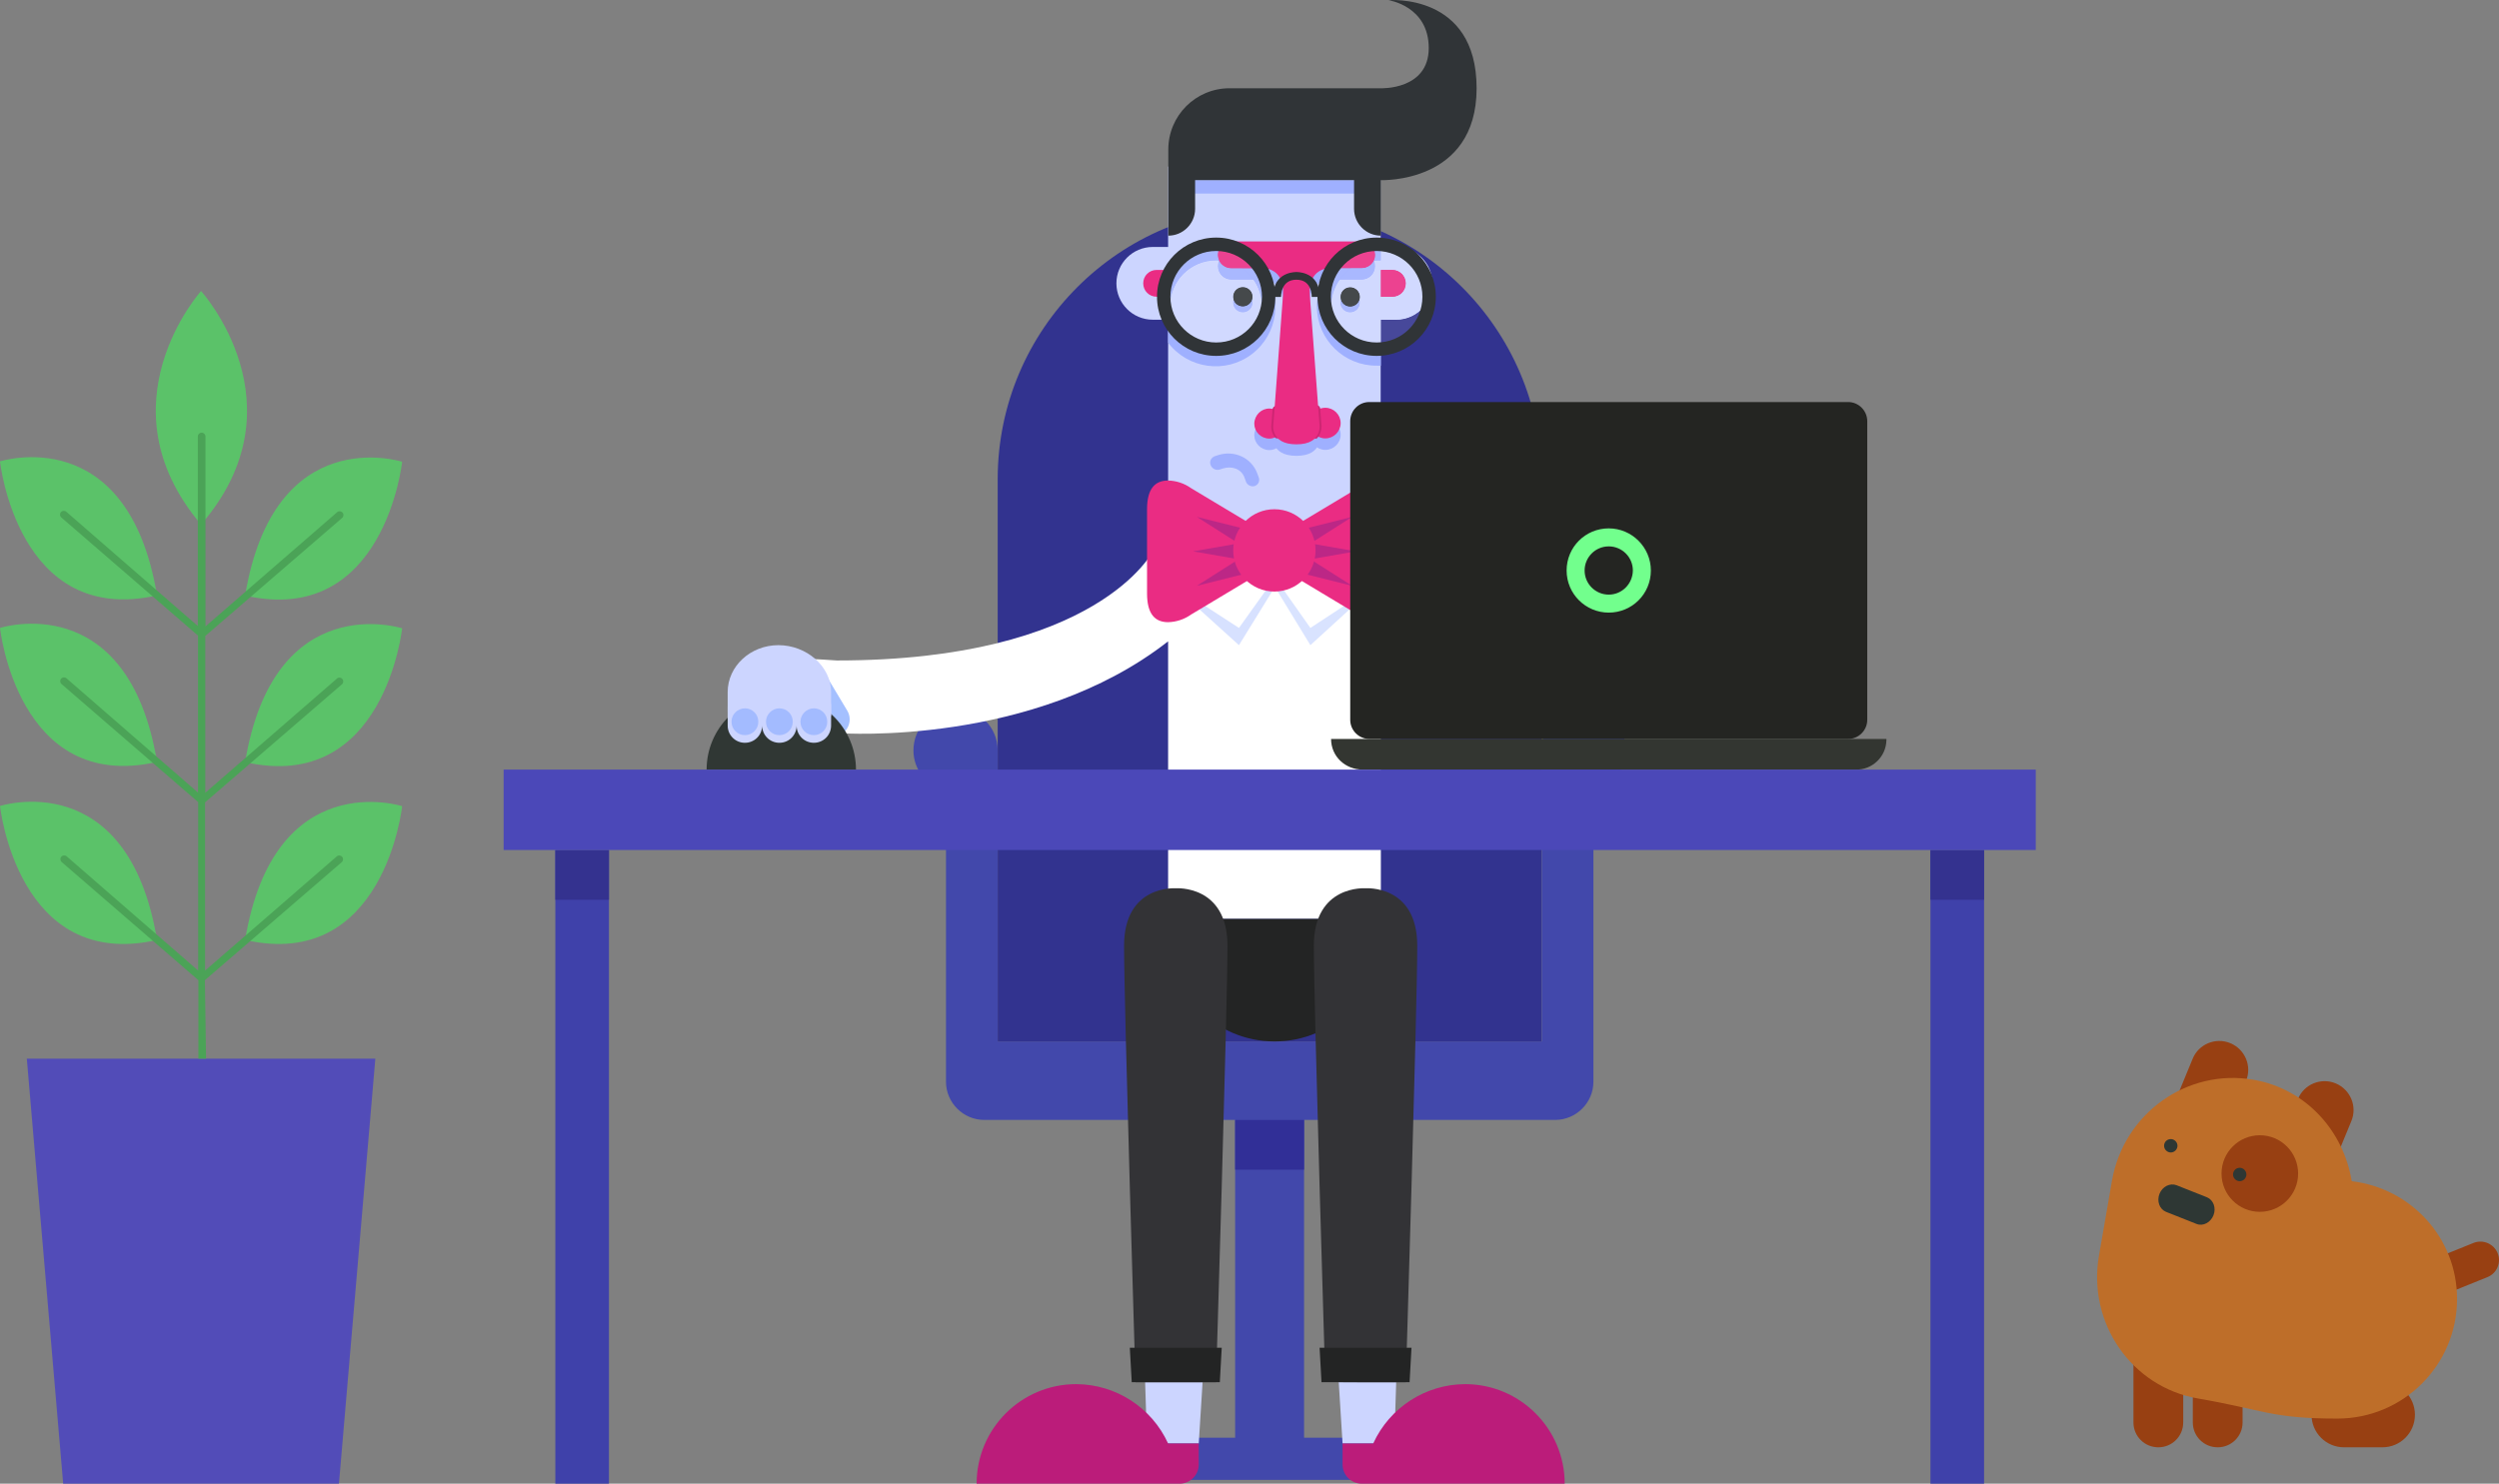 <?xml version="1.0" encoding="utf-8"?>
<!-- Generator: Adobe Illustrator 19.0.0, SVG Export Plug-In . SVG Version: 6.00 Build 0)  -->
<svg version="1.1" xmlns="http://www.w3.org/2000/svg" xmlns:xlink="http://www.w3.org/1999/xlink" x="0px" y="0px"
	 viewBox="347 9 1305 775" style="enable-background:new 347 9 1305 775;" xml:space="preserve">
<rect x="347" y="9" width="1305" height="775" fill="#808080" stroke="none"/>
<style type="text/css">
	.st0{fill:#4248AB;}
	.st1{fill:#312F97;}
	.st2{fill:#32338F;}
	.st3{fill:#FFFFFF;}
	.st4{fill:#A4C0FF;}
	.st5{fill:#303734;}
	.st6{fill:#CCD5FF;}
	.st7{fill:#A3BBFF;}
	.st8{fill:#D7E1FF;}
	.st9{fill:#D9E3FF;}
	.st10{fill:#9FB0FF;}
	.st11{fill:#303437;}
	.st12{fill:#EA2C83;}
	.st13{fill:#CD2572;}
	.st14{fill:#D1D9FF;}
	.st15{fill:#EC4290;}
	.st16{fill:#A9B8FF;}
	.st17{fill:#45494B;}
	.st18{fill:#47489A;}
	.st19{fill:#BC2786;}
	.st20{fill:#242522;}
	.st21{fill:#333631;}
	.st22{fill:#3F41AA;}
	.st23{fill:#34328F;}
	.st24{fill:#4B48B8;}
	.st25{fill:#524CB8;}
	.st26{fill:#5BC269;}
	.st27{fill:#4BA357;}
	.st28{fill:#984012;}
	.st29{fill:#BE6E29;}
	.st30{fill:#2E3734;}
	.st31{fill:#232424;}
	.st32{fill:#BB1C7A;}
	.st33{fill:#333336;}
	.st34{fill-rule:evenodd;clip-rule:evenodd;fill:#303437;}
	.st35{fill-rule:evenodd;clip-rule:evenodd;fill:#72FF8D;}
</style>
<g id="Layer_3">
	<g>
		<path class="st0" d="M1159.1,594c11,0,20-9,20-20V422c9.9-2.1,17-10.9,17-21c0-12.2-9.8-22-22-22s-22,9.8-22,22v152H868V401
			c0-12.2-9.8-22-22-22s-22,9.8-22,22c0,10.1,7.1,18.9,17,21v152c0,11,9,20,20,20h131v166h-52v22h140v-22h-52V594H1159.1z"/>
		<rect x="992" y="594" class="st1" width="36" height="26"/>
		<path class="st2" d="M1152.1,259c-0.2-78.4-64-141.8-142.4-141.6C931.5,117.6,868.2,180.9,868,259v294h284V259L1152.1,259"/>
		<path class="st3" d="M1068.1,297v192H957V344c-70.3,55-171,48-171,48l-11-3l-23-36c0,0,8-0.7,32,1c136.3,0,165-57,165-57
			L1068.1,297L1068.1,297"/>
		<path class="st4" d="M767.2,360.3c4.3-2.5,9.8-1,12.3,3.3l0,0l10,16.7c2.5,4.3,1,9.8-3.3,12.3c-4.3,2.5-9.8,1-12.3-3.3l-10-16.7
			C761.5,368.3,762.9,362.8,767.2,360.3z"/>
		<path class="st5" d="M794,411c0-21.5-17.5-39-39-39c-21.5,0-39,17.5-39,39H794L794,411z"/>
		<path class="st6" d="M736,369L736,369c5,0,9,4,9,9v10c0,5-4,9-9,9c-5,0-9-4-9-9v-10C727,373.1,731.1,369,736,369z M754,369
			L754,369c5,0,9,4,9,9v10c0,5-4,9-9,9c-5,0-9-4-9-9v-10C745,373.1,749.1,369,754,369L754,369L754,369z M772,369L772,369
			c5,0,9,4,9,9v10c0,5-4,9-9,9c-5,0-9-4-9-9v-10C763,373.1,767.1,369,772,369L772,369L772,369z"/>
		<path class="st6" d="M781,370.5c0-13.5-12.9-24.5-27.5-24.5S727,357,727,370.5V381l54,2V370.5z"/>
		<path class="st7" d="M736,379L736,379c3.9,0,7,3.1,7,7s-3.1,7-7,7c-3.9,0-7-3.1-7-7S732.2,379,736,379z M754,379L754,379
			c3.9,0,7,3.1,7,7s-3.1,7-7,7c-3.9,0-7-3.1-7-7C747,382.2,750.2,379,754,379L754,379z M772,379L772,379c3.9,0,7,3.1,7,7s-3.1,7-7,7
			c-3.9,0-7-3.1-7-7C765,382.2,768.2,379,772,379L772,379z"/>
		<polygon class="st8" points="973,327 994,346 1012.5,316 1009,316 994,337 974,324 		"/>
		<polyline class="st9" points="1016.5,316 1013,316 1031.3,346 1052.1,327 1051.1,324 1031.3,337 1016.5,316 		"/>
		<path class="st6" d="M1068.1,297H957V176h-8c-10.5,0-19-8.5-19-19c0-10.5,8.5-19,19-19h8V96h111v42h8c10.5,0,19,8.5,19,19
			c0,10.5-8.5,19-19,19h-8V297"/>
		<rect x="965" y="103.1" class="st10" width="91" height="7"/>
		<path class="st11" d="M1068.1,55.1c0,0,25,1,25-21s-21-25-21-25s46-4,46,46s-50,48-50,48v29c-7.7,0-14-6.3-14-14v-15h-83v15
			c0,7.7-6.3,14-14,14v-45c0-17.7,14.3-32,32-32H1068.1L1068.1,55.1z"/>
		<path class="st12" d="M951,164c-3.9,0-7-3.1-7-7c0-3.9,3.1-7,7-7h6v14H951 M1074.1,164c3.9,0,7-3.1,7-7c0-3.9-3.1-7-7-7h-6v14
			H1074.1"/>
		<path class="st10" d="M996,162c2.8,0,5,2.2,5,5c0,2.8-2.2,5-5,5c-2.8,0-5-2.2-5-5C991,164.3,993.3,162,996,162"/>
		<path class="st11" d="M996,159c2.8,0,5,2.2,5,5c0,2.8-2.2,5-5,5c-2.8,0-5-2.2-5-5C991,161.3,993.3,159,996,159"/>
		<path class="st10" d="M1052.1,162.1c2.8,0,5,2.2,5,5c0,2.8-2.2,5-5,5c-2.8,0-5-2.2-5-5C1047.1,164.3,1049.3,162.1,1052.1,162.1"/>
		<path class="st11" d="M1052.1,159.1c2.8,0,5,2.2,5,5c0,2.8-2.2,5-5,5c-2.8,0-5-2.2-5-5C1047.1,161.3,1049.3,159.1,1052.1,159.1"/>
		<path class="st10" d="M1039.1,228c4.4,0,8,3.6,8,8s-3.6,8-8,8c-4.4,0-8-3.6-8-8S1034.6,228,1039.1,228z M1010,228.4
			c4.3,0.1,7.8,3.7,7.7,8c-0.1,4.3-3.7,7.8-8,7.7c-4.3-0.1-7.7-3.6-7.7-7.8C1002.1,231.8,1005.7,228.3,1010,228.4L1010,228.4z"/>
		<path class="st10" d="M1024,141.1h-34c-3.9,0-7,3.1-7,7c0,3.9,3.1,7,7,7h17c0,0,11,0,10,14c-1,14-5,67-5,67s-2.2,11,12,11
			c14.2,0,12-11,12-11s-4-53-5-67c-1-14,10-14,10-14h17c3.9,0,7-3.1,7-7c0-3.9-3.1-7-7-7H1024"/>
		<path class="st12" d="M1039.1,222c4.4,0,8,3.6,8,8s-3.6,8-8,8c-4.4,0-8-3.6-8-8S1034.6,222,1039.1,222z M1010,222.4
			c4.3,0.1,7.8,3.7,7.7,8c-0.1,4.3-3.7,7.8-8,7.7c-4.3-0.1-7.7-3.6-7.7-7.8C1002.1,225.8,1005.7,222.3,1010,222.4L1010,222.4z"/>
		<path class="st10" d="M957,188c10.4,13.7,30,16.4,43.7,6c13.7-10.4,16.4-30,6-43.7c-5.9-7.7-15-12.3-24.7-12.3
			c-10,0-19.3,4.8-25,13V188 M982,145c13.3,0,24,10.7,24,24c0,13.3-10.7,24-24,24c-13.3,0-24-10.7-24-24
			C958,155.8,968.8,145.1,982,145L982,145 M1068.1,200c-0.8,0.1-1.2,0-2,0c-17.1,0.2-31.2-13.5-31.4-30.6s13.5-31.2,30.6-31.4
			c0.3,0,0.5,0,0.8,0c0.7,0,1.3,0,2,0v7c-0.7-0.1-1.3,0-2,0c-13.3,0-24,10.7-24,24c0,13.3,10.7,24,24,24c0.7,0,1.3,0.1,2,0V200
			L1068.1,200"/>
		<path class="st10" d="M983.2,246.7c8.2-2.6,17.3,1.2,20.4,9.7c3.1,8.4,0,0.1,0.7,2c0.7,1.7-0.1,3.7-1.9,4.4l-0.2,0.1
			c-1.9,0.5-3.9-0.5-4.6-2.4c-0.7-1.9,1,2.7-0.7-2s-6.7-6.2-11.2-4.8l-1.9,0.6c-1.9,0.5-3.9-0.5-4.6-2.4c-0.7-1.7,0.1-3.7,1.9-4.4
			l0.2-0.1C983.2,246.8,975.1,249.3,983.2,246.7z"/>
		<path class="st13" d="M1036.4,222.1c0.4,4.9,0.6,8,0.6,8s0.9,4.7-2.4,8h-2.6v-16C1032,222,1035.2,219,1036.4,222.1z M1011.6,222.4
			c-0.4,4.8-0.6,7.8-0.6,7.8s-1,4.7,2.4,7.8h2.6v-15.7C1016,222.4,1012.9,219.4,1011.6,222.4z"/>
		<path class="st12" d="M1024,135.1h-34c-3.9,0-7,3.1-7,7c0,3.9,3.1,7,7,7h17c0,0,11,0,10,14s-5,67-5,67s-2.2,11,12,11
			c14.2,0,12-11,12-11s-4-53-5-67c-1-14,10-14,10-14h17c3.9,0,7-3.1,7-7c0-3.9-3.1-7-7-7H1024"/>
		<path class="st14" d="M957,163.2C957,163.3,957,163.3,957,163.2l0,0.8h0c0,0,0,0,0,0c0,0.3,0,0.5,0,0.8V163.2 M991.3,165.6
			c-0.1-0.5-0.2-1-0.2-1.5c0-2.8,2.2-5,5-5c2.8,0,5,2.2,5,5c0,0.5-0.1,1-0.2,1.5c0.1,0.5,0.2,1,0.2,1.5c0,2.8-2.2,5-5,5
			c-2.8,0-5-2.2-5-5C991,166.5,991.1,166,991.3,165.6 M982,145L982,145c-13.3,0-24,10.7-24,24c0,0.8,0,1.7,0.1,2.5
			c3.2,10.2,12.7,17.5,23.9,17.5c11.2,0,20.7-7.4,23.9-17.5c0.1-0.8,0.1-1.7,0.1-2.5c0-5.2-1.7-10.1-4.5-14H990c-3.9,0-7-3.1-7-7
			c0-1.1,0.2-2.1,0.6-2.9C983.2,145.1,982.6,145,982,145"/>
		<path class="st15" d="M957,163.3c0,0.3,0,0.5,0,0.8h0V163.3"/>
		<path class="st16" d="M1000.8,165.6c-0.6,2-2.5,3.5-4.8,3.5c-2.2,0-4.2-1.5-4.8-3.5c-0.1,0.5-0.2,1-0.2,1.5c0,2.8,2.2,5,5,5
			c2.8,0,5-2.2,5-5C1001.1,166.5,1001,166,1000.8,165.6"/>
		<path class="st17" d="M996,159c-2.8,0-5,2.2-5,5c0,0.5,0.1,1,0.2,1.5c0.6,2,2.5,3.5,4.8,3.5c2.2,0,4.2-1.5,4.8-3.5
			c0.1-0.5,0.2-1,0.2-1.5C1001.1,161.3,998.8,159,996,159"/>
		<path class="st16" d="M983.7,145.1c-0.4,0.9-0.6,1.9-0.6,2.9c0,3.9,3.1,7,7,7h11.5c-1.7-2.4-3.8-4.4-6.2-6H990
			C987.3,149.1,984.9,147.4,983.7,145.1C983.7,145.1,983.7,145.1,983.7,145.1"/>
		<path class="st16" d="M1002.1,149.1h-6.7c2.4,1.6,4.5,3.6,6.2,6c2.8,3.9,4.5,8.8,4.5,14c0,0.9,0,1.7-0.1,2.5
			c0.7-2.4,1.2-4.9,1.2-7.5C1007.1,158.4,1005.2,153.2,1002.1,149.1 M982,139c-13.5,0-24.6,10.8-25,24.2v1.6
			c0.1,2.3,0.5,4.6,1.1,6.7c-0.1-0.8-0.1-1.7-0.1-2.5c0-13.3,10.7-24,24-24l0,0c0.6,0,1.1,0,1.7,0.1c0,0,0,0,0.1,0
			c-0.4-0.9-0.7-2-0.7-3.1c0-1.1,0.2-2.1,0.7-3C983.2,139.1,982.6,139,982,139"/>
		<path class="st15" d="M983.7,139.1c-0.4,0.9-0.7,1.9-0.7,3c0,1.1,0.3,2.1,0.7,3.1c1.1,2.3,3.5,3.9,6.3,3.9h5.3h6.7
			C997.8,143.4,991.2,139.6,983.7,139.1"/>
		<path class="st18" d="M1090.5,169.4c-3.5,4.1-8.7,6.7-14.4,6.7h-8V189C1079.1,188.1,1088.2,180,1090.5,169.4"/>
		<path class="st14" d="M1047.3,165.6c-0.1-0.5-0.2-1-0.2-1.5c0-2.8,2.2-5,5-5c2.8,0,5,2.2,5,5c0,0.5-0.1,1-0.2,1.5
			c0.1,0.5,0.2,1,0.2,1.5c0,2.8-2.2,5-5,5c-2.8,0-5-2.2-5-5C1047.1,166.5,1047.1,166,1047.3,165.6 M1068.1,164v-14h6
			c3.9,0,7,3.1,7,7c0,3.9-3.1,7-7,7H1068.1 M1068.1,139.1v5.9c-0.2,0-0.4,0-0.7,0c-0.4,0-0.9,0-1.3,0c-0.6,0-1.1,0-1.6,0.1
			c0.4,0.9,0.6,1.9,0.6,2.9c0,3.9-3.1,7-7,7h-11.5c-2.8,3.9-4.5,8.8-4.5,14c0,0.8,0,1.6,0.1,2.4c3.1,10.2,12.7,17.6,23.9,17.6
			c0.7,0,1.3,0,2-0.1V176h8c5.8,0,11-2.6,14.4-6.7c0.4-1.7,0.6-3.5,0.6-5.3C1091.1,150.9,1080.9,140.2,1068.1,139.1"/>
		<path class="st15" d="M1074.1,150h-6v14h6c3.9,0,7-3.1,7-7C1081.1,153.2,1077.9,150,1074.1,150"/>
		<path class="st16" d="M1056.8,165.6c-0.6,2-2.5,3.5-4.8,3.5c-2.2,0-4.1-1.5-4.8-3.5c-0.1,0.5-0.2,1-0.2,1.5c0,2.8,2.2,5,5,5
			c2.8,0,5-2.2,5-5C1057.1,166.5,1057,166,1056.8,165.6"/>
		<path class="st17" d="M1052.1,159.1c-2.8,0-5,2.2-5,5c0,0.5,0.1,1,0.2,1.5c0.6,2,2.5,3.5,4.8,3.5c2.2,0,4.1-1.5,4.8-3.5
			c0.1-0.5,0.2-1,0.2-1.5C1057.1,161.3,1054.8,159.1,1052.1,159.1"/>
		<path class="st16" d="M1064.4,145.1C1064.4,145.1,1064.4,145.1,1064.4,145.1c-1.2,2.3-3.6,3.9-6.4,3.9h-5.3
			c-2.4,1.6-4.5,3.6-6.2,6h11.5c3.9,0,7-3.1,7-7C1065,147,1064.8,146,1064.4,145.1"/>
		<path class="st16" d="M1052.8,149.1h-6.7c-3.1,4.2-5,9.4-5,15c0,2.6,0.4,5,1.1,7.4c-0.1-0.8-0.1-1.6-0.1-2.4
			c0-5.2,1.7-10.1,4.5-14C1048.2,152.7,1050.4,150.7,1052.8,149.1 M1066.1,139.1c-0.6,0-1.1,0-1.7,0.1c0.4,0.9,0.6,1.9,0.6,2.9
			c0,1.1-0.3,2.1-0.7,3.1c0,0,0,0,0.1,0c0.5,0,1.1-0.1,1.6-0.1c0.4,0,0.9,0,1.3,0c0.2,0,0.4,0,0.7,0v-5.9
			C1067.4,139.1,1066.7,139.1,1066.1,139.1"/>
		<path class="st15" d="M1064.4,139.1c-7.5,0.5-14.1,4.3-18.3,9.9h6.7h5.3c2.8,0,5.2-1.6,6.3-3.9c0.5-0.9,0.7-2,0.7-3.1
			C1065,141,1064.8,140,1064.4,139.1"/>
		<path class="st11" d="M1024,155.1c-8.4,0-8,9-8,9h-4c0-0.5-2,0-2,0v-3h2c1.6-10.4,12-10,12-10s10.4-0.4,12,10h2v3c0,0-2-0.5-2,0
			h-4C1032,164.1,1032.4,155.1,1024,155.1z"/>
		<path class="st12" d="M999,282l-30-18c-3.5-2.5-7.7-3.9-12-4c-6.8,0-11,4.2-11,15v44c0,10.8,4.2,15,11,15c4.3-0.1,8.5-1.5,12-4
			l30-18V282z"/>
		<path class="st19" d="M972,279l22,14l2-8L972,279z M972,315l22-14l2,8L972,315z M993,301l-23-4l23-4V301z"/>
		<path class="st12" d="M1026,282l30-18c3.5-2.5,7.7-3.9,12-4c6.8,0,11,4.2,11,15v44c0,10.8-4.2,15-11,15c-4.3-0.1-8.5-1.5-12-4
			l-30-18V282z"/>
		<path class="st19" d="M1053.1,279l-22,14l-2-8L1053.1,279z M1053.1,315l-22-14l-2,8L1053.1,315z M1032.1,301l23-4l-23-4V301z"/>
		<circle class="st12" cx="1012.5" cy="296.5" r="21.5"/>
		<path class="st20" d="M1062.1,219h250c5.5,0,10,4.5,10,10v156c0,5.5-4.5,10-10,10h-250c-5.5,0-10-4.5-10-10V229
			C1052.1,223.5,1056.5,219,1062.1,219z"/>
		<path class="st21" d="M1316.1,411c8.6,0.2,15.8-6.7,16-15.3c0-0.2,0-0.5,0-0.7h-290c0,9.1,7.4,16,16.5,16H1316.1z"/>
		<path class="st22" d="M1355.1,453h28v331h-28V453L1355.1,453z M637,453h28v331h-28V453z"/>
		<path class="st23" d="M1355.1,453h28v26h-28V453L1355.1,453z M637,453h28v26h-28V453z"/>
		<rect x="610" y="411" class="st24" width="800.1" height="42"/>
		<polygon class="st25" points="452,784 380,784 361,562 543,562 524,784 		"/>
		<path class="st26" d="M452,161c0,0-53.2,59.3,0,122C506,220.4,452,161.1,452,161 M347,250c0,0,9.2,86.5,82,70
			C413.8,228.5,347,250,347,250z M347,337c0,0,9.2,86.5,82,70C413.8,315.5,347,337,347,337z M347,430c0,0,9.2,86.5,82,70
			C413.8,408.5,347,430,347,430z M557,250.2c0,0-9.2,86.4-82,69.9C490.2,228.7,557,250.2,557,250.2z M557,337.2
			c0,0-9.2,86.4-82,69.9C490.2,315.7,557,337.2,557,337.2z M557,430.1c0,0-9.2,86.4-82,69.9C490.2,408.6,557,430.1,557,430.1z"/>
		<path class="st27" d="M454,521c9.6-8.3,71.4-61.6,71.4-61.6c0.9-0.7,1-2,0.3-2.8c-0.7-0.9-2-1-2.8-0.3l-0.1,0.1
			c0,0-53.8,46.7-68.7,59.6v-87.9c9.6-8.3,71.4-61.6,71.4-61.6c0.9-0.7,1-2,0.3-2.8c-0.7-0.9-2-1-2.8-0.3l-0.1,0.1
			c0,0-53.8,46.7-68.7,59.6v-81.9c9.6-8.3,71.4-61.6,71.4-61.6c0.9-0.7,1-2,0.3-2.8c-0.7-0.9-2-1-2.8-0.3l-0.1,0.1
			c0,0-53.8,46.7-68.7,59.6V237c0-1.1-0.9-2-2-2s-2,0.9-2,2v99c-15-13-68.7-59.7-68.7-59.7c-0.8-0.7-2.1-0.6-2.8,0.2
			c-0.7,0.8-0.6,2.1,0.2,2.8c0,0,61.8,53.4,71.4,61.7v82c-15-13-68.7-59.7-68.7-59.7c-0.8-0.7-2.1-0.6-2.8,0.2
			c-0.7,0.8-0.6,2.1,0.2,2.8c0,0,61.8,53.4,71.4,61.7v88c-15-13-68.7-59.7-68.7-59.7c-0.8-0.7-2.1-0.6-2.8,0.2
			c-0.7,0.8-0.6,2.1,0.2,2.8c0,0,61.8,53.4,71.4,61.7v41h4L454,521z"/>
		<path class="st28" d="M1474.1,708L1474.1,708c7.2,0,13,5.8,13,13v31c0,7.2-5.8,13-13,13s-13-5.8-13-13v-31
			C1461.1,713.8,1466.9,708,1474.1,708z M1505.1,708L1505.1,708c7.2,0,13,5.8,13,13v31c0,7.2-5.8,13-13,13s-13-5.8-13-13v-31
			C1492.1,713.8,1497.9,708,1505.1,708z M1571.1,731h20c9.4,0,17,7.6,17,17s-7.6,17-17,17h-20c-9.4,0-17-7.6-17-17
			S1561.7,731,1571.1,731L1571.1,731z"/>
		<path class="st28" d="M1511.7,553.9c7.7,3.2,11.4,12,8.2,19.7l-12.4,30.1c-3.2,7.7-12,11.4-19.7,8.2c-7.7-3.2-11.4-12-8.2-19.7
			l12.4-30.1C1495.1,554.4,1504,550.7,1511.7,553.9z M1566.7,574.9c7.7,3.2,11.4,12,8.2,19.7l0,0l-12.4,30.1
			c-3.2,7.7-12,11.4-19.7,8.2c-7.7-3.2-11.4-12-8.2-19.7l12.4-30.1C1550.1,575.4,1559,571.7,1566.7,574.9L1566.7,574.9z
			 M1651.3,663.6c2,4.9-0.4,10.5-5.3,12.5l0,0l-31.7,12.8c-4.9,2-10.5-0.3-12.6-5.2s0.3-10.5,5.2-12.6l0.2-0.1l31.7-12.8
			C1643.7,656.3,1649.3,658.7,1651.3,663.6L1651.3,663.6z"/>
		<path class="st29" d="M1575.1,626c30.9,3.7,55,29.5,55,61.5c0,34.5-28,62.5-62.5,62.5c-34.5,0-38.1-4.5-72.8-10.5
			s-57.8-39.5-51.7-74.6l6.8-39.2c6.2-35.2,39.3-58.7,73.9-52.7C1551.3,577.8,1570.8,599.8,1575.1,626L1575.1,626z"/>
		<circle class="st28" cx="1527.1" cy="622" r="20"/>
		<path class="st30" d="M1483.6,628.1l15.9,6.3c3.4,1.4,4.9,5.6,3.4,9.4s-5.5,5.9-8.9,4.5l-15.9-6.3c-3.4-1.4-4.9-5.6-3.4-9.4
			S1480.2,626.8,1483.6,628.1z"/>
		<path class="st30" d="M1480.6,604c1.9,0,3.5,1.6,3.5,3.5s-1.6,3.5-3.5,3.5s-3.5-1.6-3.5-3.5S1478.6,604,1480.6,604z M1516.6,619
			c1.9,0,3.5,1.6,3.5,3.5s-1.6,3.5-3.5,3.5s-3.5-1.6-3.5-3.5C1513.1,620.6,1514.6,619,1516.6,619L1516.6,619L1516.6,619z"/>
		<path class="st31" d="M1068.1,497.5c0,30.7-24.8,55.5-55.5,55.5c-30.7,0-55.5-24.8-55.5-55.5v-8.5h111V497.5z"/>
		<polygon class="st6" points="973,763 975,731 945,731 946,763 		"/>
		<path class="st32" d="M857,784c0-28.7,23.3-52,52-52c20.7,0.1,39.4,12.2,48,31h16v11c0,5.5-4.5,10-10,10H857z"/>
		<path class="st33" d="M961,731h-21c0,0-6-196-6-228s27-30,27-30v0c0,0,27-2,27,30s-6,228-6,228L961,731L961,731z"/>
		<polygon class="st31" points="938,731 937,713 985,713 984,731 		"/>
		<polygon class="st6" points="1048.1,763 1046.1,731 1076.1,731 1075.1,763 		"/>
		<path class="st32" d="M1164.1,784c0-28.7-23.3-52-52-52c-20.7,0.1-39.4,12.2-48,31h-16v11c0,5.5,4.5,10,10,10L1164.1,784
			L1164.1,784z"/>
		<path class="st33" d="M1060.1,731h21c0,0,6-196,6-228s-27-30-27-30v0c0,0-27-2-27,30s6,227.9,6,227.9L1060.1,731L1060.1,731z"/>
		<polygon class="st31" points="1083.1,731 1084.1,713 1036.1,713 1037.1,731 		"/>
		<path class="st34" d="M982.1,133.1c-17.1,0-30.9,13.8-30.9,30.9s13.8,30.9,30.9,30.9c17.1,0,30.9-13.8,30.9-30.9
			S999.2,133.1,982.1,133.1z M982.1,187.9c-13.2,0-23.9-10.7-23.9-23.9s10.7-23.9,23.9-23.9c13.2,0,23.9,10.7,23.9,23.9
			S995.4,187.9,982.1,187.9z M1065.9,133.1c-17.1,0-30.9,13.8-30.9,30.9s13.8,30.9,30.9,30.9c17.1,0,30.9-13.8,30.9-30.9
			S1083,133.1,1065.9,133.1z M1065.9,187.9c-13.2,0-23.9-10.7-23.9-23.9s10.7-23.9,23.9-23.9c13.2,0,23.9,10.7,23.9,23.9
			S1079.2,187.9,1065.9,187.9z"/>
	</g>
</g>
<g id="Layer_2">
	<g>
		<g>
			<path class="st35" d="M1187.1,285c-12.2,0-22,9.8-22,22c0,12.2,9.9,22,22,22c12.2,0,22-9.8,22-22
				C1209.1,294.9,1199.2,285,1187.1,285z M1187.1,319.6c-6.9,0-12.6-5.6-12.6-12.6c0-6.9,5.6-12.6,12.6-12.6
				c6.9,0,12.6,5.6,12.6,12.6C1199.6,314,1194,319.6,1187.1,319.6z"/>
		</g>
	</g>
</g>
</svg>
